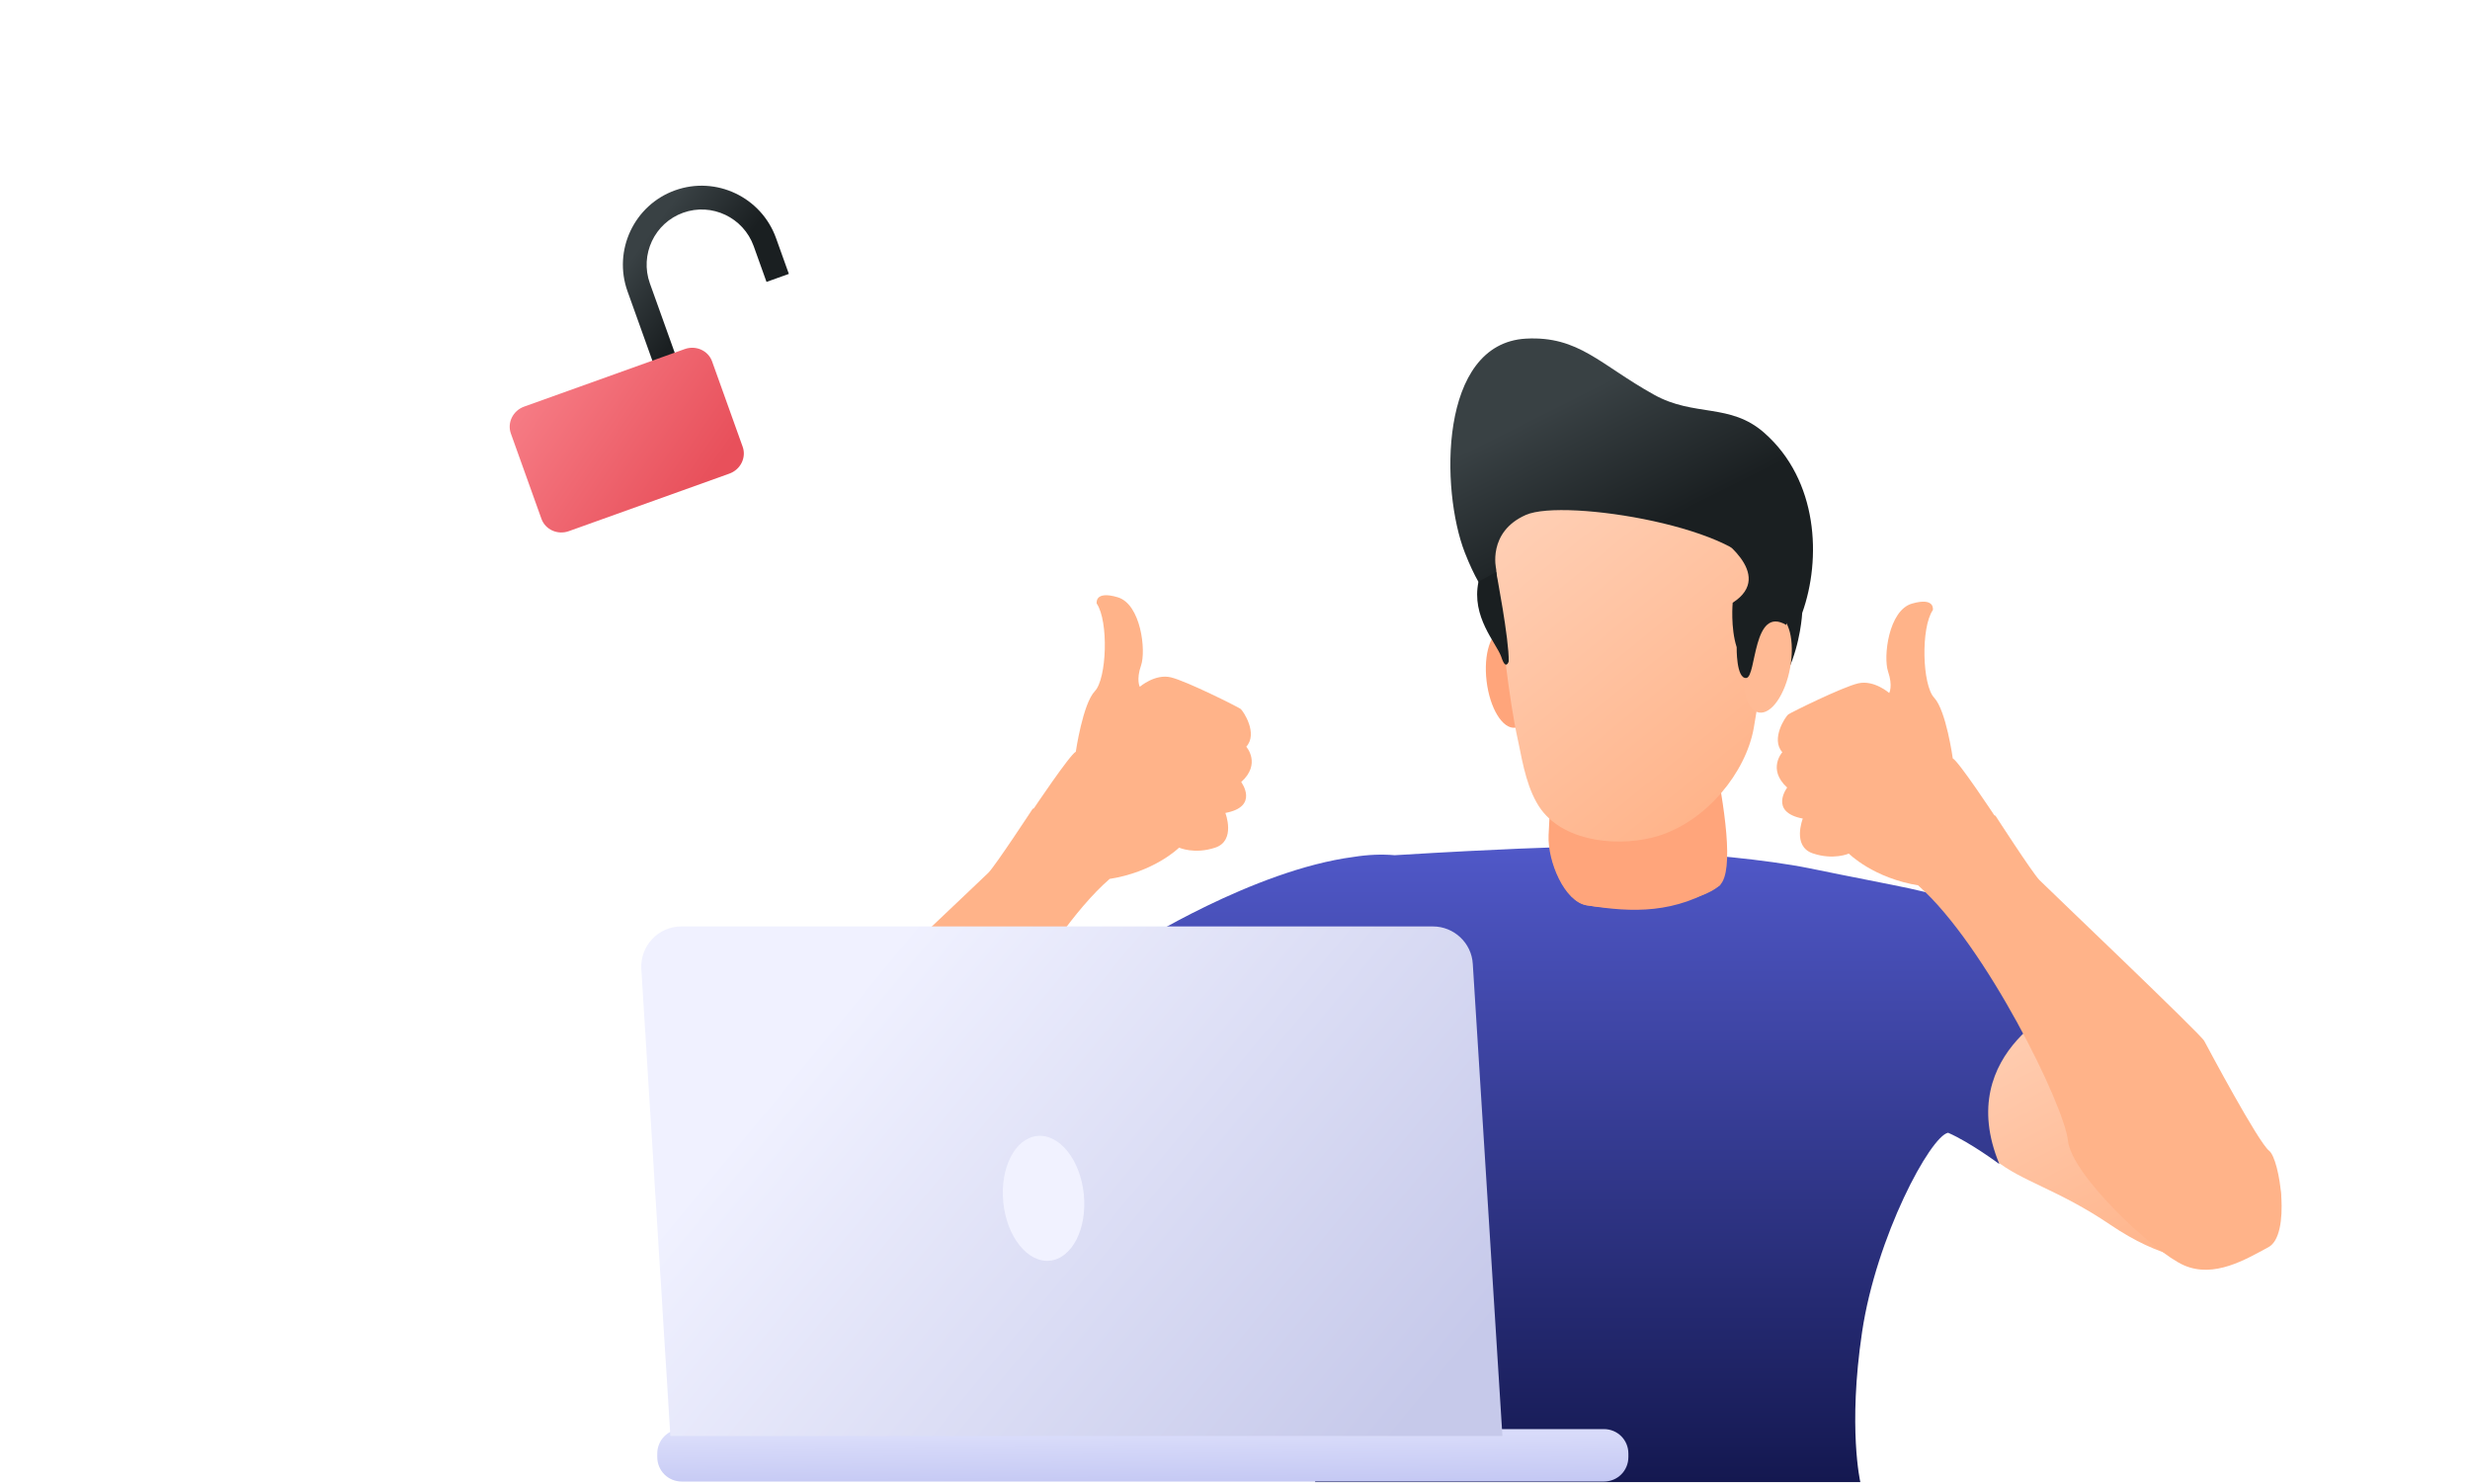 <svg width="416" height="250" viewBox="0 0 416 250" fill="none" xmlns="http://www.w3.org/2000/svg">
<path d="M164.064 174.939C164.064 174.939 153.41 182.618 161.089 192.888C161.089 192.888 164.736 196.152 172.127 193.656C179.517 191.161 191.707 187.801 195.931 187.417C200.154 187.033 211.384 182.426 211.384 182.426V153.727L191.227 159.102C191.131 159.102 169.151 168.22 164.064 174.939Z" fill="#FFA57B"/>
<path d="M345.954 168.028L348.642 168.7C348.642 168.7 377.437 184.441 382.716 196.151C387.995 207.861 378.109 211.605 374.077 212.085C370.046 212.565 363.999 212.085 355.361 206.23C346.722 200.375 340.387 198.935 336.068 195.384C331.749 191.832 330.405 183.674 330.405 183.674L345.954 168.028Z" fill="url(#paint0_linear_191_11105)"/>
<path d="M348.641 168.701C347.585 165.437 329.828 153.343 328.197 151.807C326.565 150.272 320.134 149.408 304.777 146.24C289.419 143.169 262.736 142.689 262.736 142.689C262.736 142.689 253.713 142.881 234.9 144.033C232.693 143.841 230.389 143.937 227.989 144.321C211.096 146.528 191.132 159.198 191.132 159.198C215.895 156.031 206.201 184.826 206.201 184.826C207.449 184.73 213.304 181.083 218.199 181.275C223.094 181.466 225.206 188.089 225.206 188.089C228.469 232.434 221.463 249.615 221.463 249.615H313.319C313.319 249.615 311.207 240.497 313.607 224.371C316.007 208.246 325.125 191.353 328.101 190.777C331.844 192.409 336.739 196.056 336.739 196.056C328.772 176.859 348.641 168.701 348.641 168.701Z" fill="url(#paint1_linear_191_11105)"/>
<path d="M283.66 106.599L262.064 115.622L260.816 140.673C260.624 145.089 263.504 151.903 267.247 152.479C274.83 153.727 286.636 152.095 289.707 149.024C294.41 144.225 283.66 106.599 283.66 106.599Z" fill="#FFA57B"/>
<path d="M255.177 122.56C257.282 122.308 258.545 118.392 257.998 113.813C257.451 109.234 255.301 105.726 253.196 105.977C251.091 106.229 249.827 110.145 250.374 114.724C250.921 119.303 253.071 122.811 255.177 122.56Z" fill="#FFA57B"/>
<path d="M287.5 120.325C302.569 123.204 303.529 103.239 303.529 103.239C306.793 94.121 306.23 80.888 297.133 72.889C291.376 67.827 285.396 70.267 278.578 66.479C269.469 61.419 265.912 56.553 256.986 57.033C242.266 57.882 242.613 82.59 246.707 93.065C249.97 101.416 252.466 101.896 252.466 101.896" fill="url(#paint2_linear_191_11105)"/>
<path d="M251.985 95.849C252.369 101.224 252.945 106.599 253.617 111.974C254.193 116.389 254.769 120.709 255.729 125.028C256.497 128.771 257.264 133.187 259.568 136.354C263.791 142.017 273.198 142.689 279.341 140.769C287.403 138.274 294.026 130.115 295.37 122.628C296.714 114.662 298.346 105.063 296.426 97.001C294.506 88.938 263.513 83.842 256.986 86.722C250.459 89.601 251.985 95.849 251.985 95.849Z" fill="url(#paint3_linear_191_11105)"/>
<path d="M301.496 112.47C302.321 107.933 301.3 103.947 299.213 103.567C297.127 103.188 294.767 106.558 293.942 111.095C293.116 115.632 294.138 119.618 296.224 119.998C298.31 120.377 300.67 117.007 301.496 112.47Z" fill="#FFBA94"/>
<path d="M288.844 89.994C288.844 89.994 299.307 96.713 291.82 101.512C291.82 101.512 291.436 105.735 292.492 108.999C292.492 108.999 292.396 114.374 294.124 114.182C295.851 113.99 295.179 101.896 300.842 105.255L301.514 96.041L297.195 89.034L288.844 89.994Z" fill="#1A1F21"/>
<path d="M251.986 96.328C251.986 96.328 254.193 107.75 254.097 111.398C254.097 111.398 253.617 113.029 252.849 110.63C251.986 108.23 247.762 103.911 249.01 97.96L251.986 96.328Z" fill="#1A1F21"/>
<path d="M260.913 140.673C260.721 145.088 263.6 151.903 267.343 152.479C274.926 153.727 282.221 153.919 289.804 149.024" fill="#FFA57B"/>
<path d="M335.975 137.444C335.975 137.444 329.846 128.161 328.889 127.73C328.889 127.73 327.769 119.649 325.755 117.51C323.741 115.372 323.486 105.703 325.534 102.743C325.534 102.743 325.976 100.515 322.019 101.657C318.062 102.799 317.155 110.654 317.993 113.103C318.83 115.552 318.182 116.716 318.182 116.716C318.182 116.716 315.635 114.468 312.962 115.087C310.29 115.707 301.615 120.004 301.185 120.319C300.756 120.635 298.169 124.442 300.182 126.687C300.182 126.687 297.601 129.537 300.996 132.641C300.996 132.641 297.873 136.763 303.629 137.864C303.629 137.864 301.783 142.526 305.298 143.718C308.812 144.91 311.382 143.759 311.382 143.759C311.382 143.759 315.517 147.93 323.301 149.151L335.975 137.444Z" fill="#FFB389"/>
<path d="M174.034 136.278C174.034 136.278 180.225 127.036 181.186 126.611C181.186 126.611 182.36 118.538 184.388 116.413C186.416 114.289 186.736 104.622 184.708 101.647C184.708 101.647 184.281 99.416 188.231 100.585C192.18 101.754 193.034 109.615 192.18 112.058C191.326 114.501 191.967 115.67 191.967 115.67C191.967 115.67 194.528 113.439 197.197 114.076C199.865 114.714 208.511 119.069 208.938 119.388C209.365 119.706 211.927 123.531 209.899 125.761C209.899 125.761 212.461 128.63 209.045 131.71C209.045 131.71 212.14 135.853 206.376 136.915C206.376 136.915 208.191 141.589 204.669 142.758C201.146 143.926 198.584 142.758 198.584 142.758C198.584 142.758 194.422 146.901 186.63 148.069L174.034 136.278Z" fill="#FFB389"/>
<path d="M336.075 137.371C336.075 137.371 342.293 147.003 343.477 148.21C344.66 149.417 370.708 174.222 371.243 175.315C371.884 176.518 380.336 192.378 382.167 193.807C383.999 195.236 385.863 207.999 382.058 210.044C378.253 212.089 372.923 215.323 367.847 213.109C362.77 210.895 348.883 197.942 348.273 192.053C347.663 186.164 334.412 159.156 323.105 149.163C323.104 149.272 321.244 135.964 336.075 137.371Z" fill="#FFB389"/>
<path d="M173.934 136.204C173.934 136.204 167.651 145.794 166.46 146.993C165.268 148.192 139.054 172.821 138.512 173.911C137.862 175.11 129.305 190.911 127.463 192.328C125.621 193.745 123.672 206.495 127.463 208.566C131.254 210.637 136.562 213.906 141.653 211.726C146.745 209.547 160.718 196.687 161.368 190.802C162.018 184.918 175.45 158 186.824 148.083C186.824 148.192 188.774 134.896 173.934 136.204Z" fill="#FFB389"/>
<path d="M114.824 249.519H270.126C272.429 249.519 274.253 247.695 274.253 245.391V244.815C274.253 242.512 272.429 240.688 270.126 240.688H114.824C112.52 240.688 110.697 242.512 110.697 244.815V245.391C110.697 247.695 112.52 249.519 114.824 249.519Z" fill="url(#paint4_linear_191_11105)"/>
<path d="M112.904 241.84H253.04L248.049 162.365C247.857 158.814 244.882 156.03 241.33 156.03H114.727C110.888 156.03 107.817 159.294 108.009 163.133L112.904 241.84Z" fill="url(#paint5_linear_191_11105)"/>
<path d="M176.814 212.326C180.559 211.949 183.121 206.94 182.537 201.138C181.953 195.336 178.443 190.938 174.698 191.315C170.953 191.692 168.391 196.701 168.975 202.503C169.56 208.305 173.069 212.703 176.814 212.326Z" fill="#F1F2FF"/>
<g filter="url(#filter0_d_191_11105)">
<path d="M60 92.753V27.691C60 22.911 63.924 19 68.72 19H153.28C158.076 19 162 22.911 162 27.691V92.753C162 97.533 158.076 101.444 153.28 101.444H121.917L111.016 121L100.115 101.444H68.72C63.924 101.444 60 97.533 60 92.753Z" fill="white"/>
</g>
<path d="M132.861 46.13L129.097 47.479L126.941 41.462C125.209 36.627 119.877 34.099 115.055 35.827C110.234 37.555 107.721 42.894 109.454 47.729L116.815 68.269L113.052 69.618L105.691 49.077C103.212 42.161 106.807 34.525 113.703 32.053C120.599 29.582 128.226 33.198 130.704 40.113L132.861 46.13Z" fill="url(#paint6_linear_191_11105)"/>
<path d="M122.834 79.77L95.805 89.456C93.911 90.135 91.844 89.203 91.189 87.376L86.043 73.016C85.388 71.188 86.393 69.156 88.287 68.477L115.316 58.791C117.211 58.112 119.278 59.044 119.933 60.871L125.079 75.231C125.734 77.059 124.729 79.091 122.834 79.77Z" fill="url(#paint7_linear_191_11105)"/>
<defs>
<filter id="filter0_d_191_11105" x="41" y="0" width="140" height="140" filterUnits="userSpaceOnUse" color-interpolation-filters="sRGB">
<feFlood flood-opacity="0" result="BackgroundImageFix"/>
<feColorMatrix in="SourceAlpha" type="matrix" values="0 0 0 0 0 0 0 0 0 0 0 0 0 0 0 0 0 0 127 0" result="hardAlpha"/>
<feOffset/>
<feGaussianBlur stdDeviation="9.5"/>
<feComposite in2="hardAlpha" operator="out"/>
<feColorMatrix type="matrix" values="0 0 0 0 0.102 0 0 0 0 0.122 0 0 0 0 0.129 0 0 0 0.2 0"/>
<feBlend mode="normal" in2="BackgroundImageFix" result="effect1_dropShadow_191_11105"/>
<feBlend mode="normal" in="SourceGraphic" in2="effect1_dropShadow_191_11105" result="shape"/>
</filter>
<linearGradient id="paint0_linear_191_11105" x1="374.51" y1="209.243" x2="350.97" y2="164.218" gradientUnits="userSpaceOnUse">
<stop stop-color="#FFB389"/>
<stop offset="1" stop-color="#FFCEB3"/>
</linearGradient>
<linearGradient id="paint1_linear_191_11105" x1="269.886" y1="142.689" x2="269.886" y2="249.615" gradientUnits="userSpaceOnUse">
<stop stop-color="#5058C8"/>
<stop offset="1" stop-color="#141850"/>
</linearGradient>
<linearGradient id="paint2_linear_191_11105" x1="274.255" y1="90.887" x2="262.768" y2="67.961" gradientUnits="userSpaceOnUse">
<stop stop-color="#1A1F21"/>
<stop offset="1" stop-color="#394144"/>
</linearGradient>
<linearGradient id="paint3_linear_191_11105" x1="289.086" y1="137.81" x2="252.106" y2="92.418" gradientUnits="userSpaceOnUse">
<stop stop-color="#FFB389"/>
<stop offset="1" stop-color="#FFCEB3"/>
</linearGradient>
<linearGradient id="paint4_linear_191_11105" x1="204.623" y1="250.39" x2="204.484" y2="236.331" gradientUnits="userSpaceOnUse">
<stop stop-color="#C3C7F3"/>
<stop offset="1" stop-color="#E6E8FE"/>
</linearGradient>
<linearGradient id="paint5_linear_191_11105" x1="226.137" y1="253.337" x2="134.791" y2="178.042" gradientUnits="userSpaceOnUse">
<stop stop-color="#C6C9EA"/>
<stop offset="1" stop-color="#F0F1FF"/>
</linearGradient>
<linearGradient id="paint6_linear_191_11105" x1="119.494" y1="48.909" x2="108.32" y2="40.8" gradientUnits="userSpaceOnUse">
<stop stop-color="#1A1F21"/>
<stop offset="1" stop-color="#394144"/>
</linearGradient>
<linearGradient id="paint7_linear_191_11105" x1="117.888" y1="82.933" x2="88.935" y2="62.941" gradientUnits="userSpaceOnUse">
<stop stop-color="#E8505B"/>
<stop offset="1" stop-color="#F77E87"/>
</linearGradient>
</defs>
</svg>
